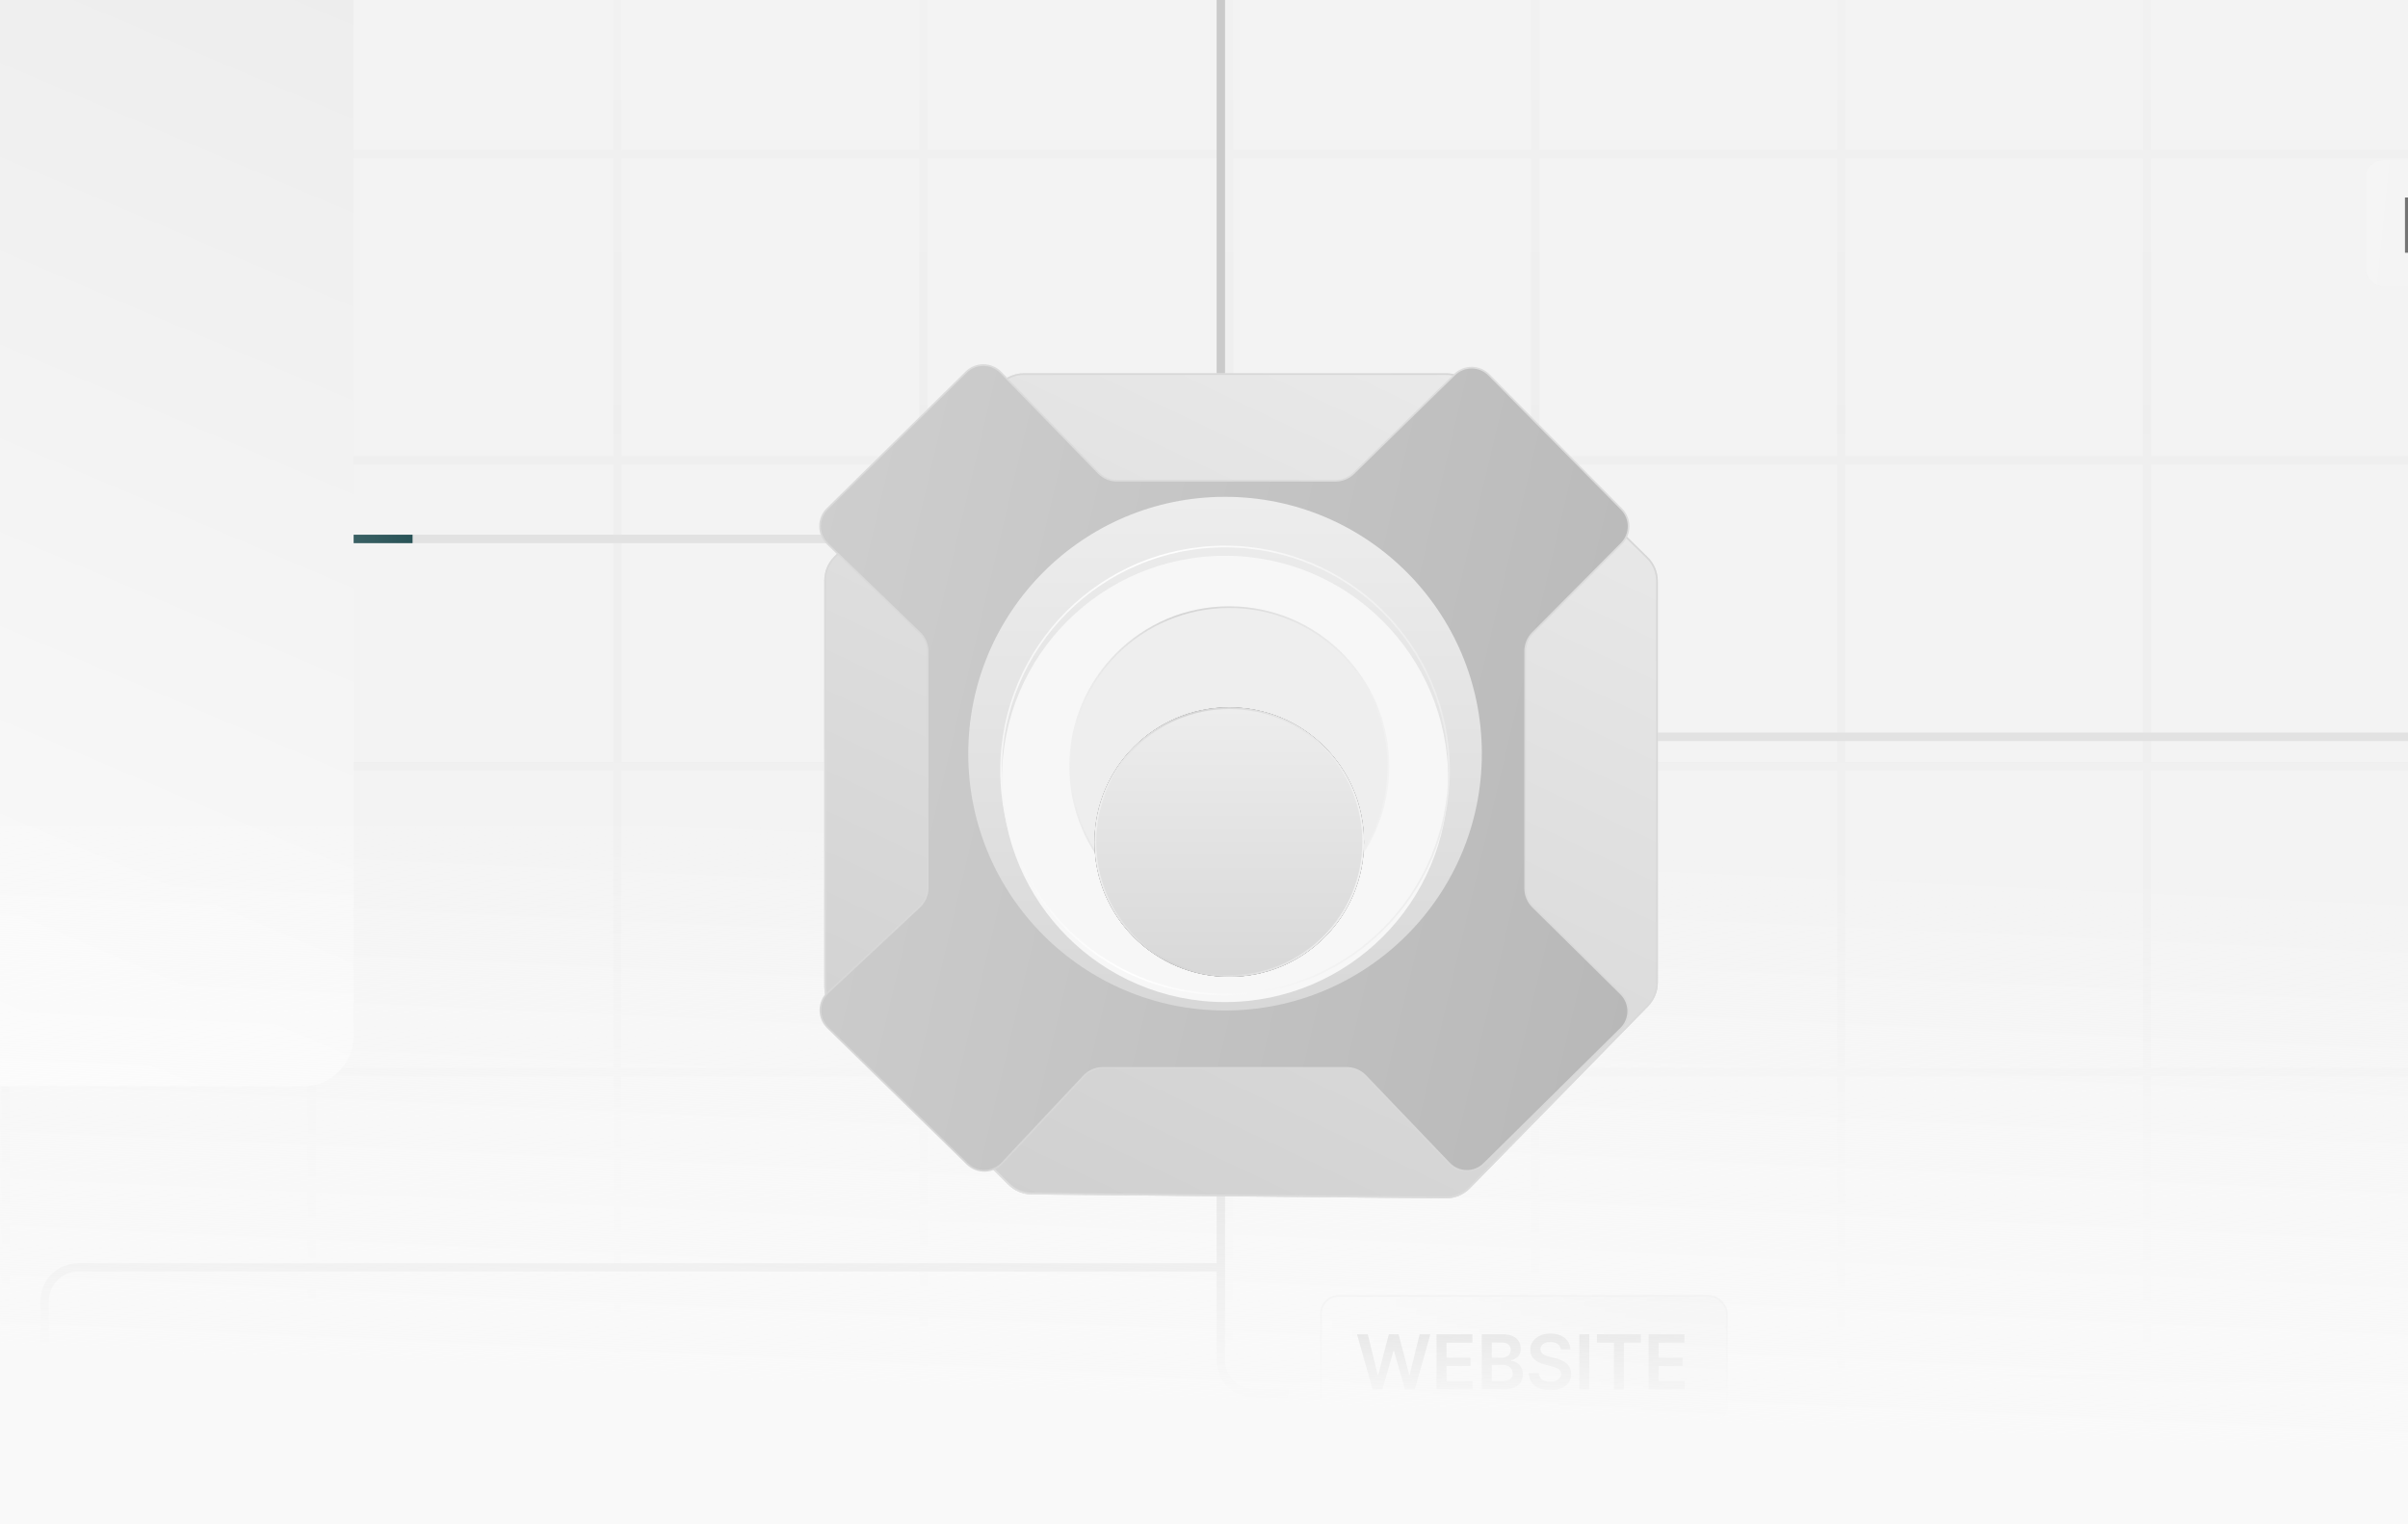 <svg width="286" height="181" viewBox="0 0 286 181" fill="none" xmlns="http://www.w3.org/2000/svg">
<g clip-path="url(#clip0_1279_29799)">
<rect width="287" height="181" fill="#F3F3F3"/>
<path d="M-35.667 -18H-72V18.333M-35.667 -18V18.333M-35.667 -18H0.667M-35.667 18.333H-72M-35.667 18.333H0.667M-35.667 18.333V54.667M-72 18.333V54.667M0.667 -18V18.333M0.667 -18H37M0.667 18.333H37M0.667 18.333V54.667M37 -18V18.333M37 -18H73.333M37 18.333V54.667M37 18.333H73.333M37 54.667H0.667M37 54.667V91M37 54.667H73.333M0.667 54.667H-35.667M0.667 54.667V91M-35.667 54.667H-72M-35.667 54.667V91M-72 54.667V91M-35.667 91H-72M-35.667 91H0.667M-35.667 91V127.333M-72 91V127.333M0.667 91H37M0.667 91V127.333M37 91L73.333 91M37 91L37 127.333M73.333 91V127.333M73.333 91H109.667M73.333 91V54.667M73.333 127.333H37M73.333 127.333H109.667M73.333 127.333V163.667M37 127.333V163.667M37 127.333H0.667M109.667 91V127.333M109.667 91H146M109.667 91V54.667M109.667 127.333H146M109.667 127.333V163.667M146 91V127.333M146 91V54.667M146 91L182.333 91M146 127.333V163.667M146 127.333H182.333M146 163.667H109.667M146 163.667V200M146 163.667H182.333M109.667 163.667H73.333M109.667 163.667V200M73.333 163.667H37M73.333 163.667V200M37 163.667V200M37 163.667H0.667M73.333 200H37M73.333 200H109.667M37 200H0.667M109.667 200H146M146 200H182.333M73.333 -18V18.333M73.333 -18L109.667 -18M73.333 18.333H109.667M73.333 18.333V54.667M109.667 -18V18.333M109.667 -18H146M109.667 18.333H146M109.667 18.333V54.667M146 -18V18.333M146 -18L182.333 -18M146 18.333V54.667M146 18.333H182.333M146 54.667H109.667M146 54.667H182.333M109.667 54.667H73.333M-35.667 127.333H-72M-35.667 127.333H0.667M-35.667 127.333V163.667M-72 127.333V163.667M0.667 127.333V163.667M0.667 163.667H-35.667M0.667 163.667V200M-35.667 163.667H-72M-35.667 163.667V200M-72 163.667V200H-35.667M-35.667 200H0.667M182.333 -18V18.333M182.333 -18H218.667M182.333 18.333H218.667M182.333 18.333V54.667M218.667 -18V18.333M218.667 -18H255M218.667 18.333H255M218.667 18.333V54.667M255 -18V18.333M255 -18H291.333M255 18.333V54.667M255 18.333H291.333M255 54.667H218.667M255 54.667V91M255 54.667H291.333M218.667 54.667H182.333M218.667 54.667V91M182.333 54.667V91M182.333 91H218.667M182.333 91V127.333M218.667 91H255M218.667 91V127.333M255 91L291.333 91M255 91V127.333M291.333 91V127.333M291.333 91H327.667M291.333 91V54.667M291.333 127.333H255M291.333 127.333H327.667M291.333 127.333V163.667M255 127.333V163.667M255 127.333H218.667M327.667 91V127.333M327.667 91H364M327.667 91V54.667M327.667 127.333H364M327.667 127.333V163.667M364 91V127.333M364 91V54.667M364 127.333V163.667M364 163.667H327.667M364 163.667V200H327.667M327.667 163.667H291.333M327.667 163.667V200M291.333 163.667H255M291.333 163.667V200M255 163.667V200M255 163.667H218.667M291.333 200H255M291.333 200H327.667M255 200H218.667M291.333 -18V18.333M291.333 -18L327.667 -18M291.333 18.333H327.667M291.333 18.333V54.667M327.667 -18V18.333M327.667 -18H364V18.333M327.667 18.333H364M327.667 18.333V54.667M364 18.333V54.667M364 54.667H327.667M327.667 54.667H291.333M182.333 127.333H218.667M182.333 127.333V163.667M218.667 127.333V163.667M218.667 163.667H182.333M218.667 163.667V200M182.333 163.667V200M182.333 200H218.667" stroke="url(#paint0_linear_1279_29799)" stroke-opacity="0.12"/>
<path d="M33 64L63.777 64L143.748 64L143.748 87.5L293.5 87.5" stroke="#E2E2E2"/>
<path d="M145 -14L145 150.5M-25 201L1.307 201C3.517 201 5.307 199.209 5.307 197L5.307 154.5C5.307 152.291 7.098 150.5 9.307 150.5L145 150.5M145 150.5L145 161.5C145 163.709 146.791 165.5 149 165.5L153 165.5" stroke="#CACACA"/>
<path d="M33 64L49 64" stroke="url(#paint1_linear_1279_29799)"/>
<g filter="url(#filter0_dd_1279_29799)">
<rect x="281" y="40" width="202" height="116" rx="6" fill="url(#paint2_linear_1279_29799)"/>
</g>
<g filter="url(#filter1_dd_1279_29799)">
<rect x="157" y="175" width="196" height="163" rx="6" fill="url(#paint3_linear_1279_29799)"/>
</g>
<rect x="281" y="19" width="99" height="15" rx="2" fill="#E2E2E2" fill-opacity="0.32"/>
<rect x="281" y="19" width="99" height="15" rx="2" fill="url(#paint4_linear_1279_29799)"/>
<path d="M286.831 23.454V30H285.646V23.454H286.831ZM293.874 26.727C293.874 27.433 293.742 28.037 293.478 28.539C293.216 29.04 292.858 29.424 292.404 29.69C291.952 29.956 291.44 30.09 290.867 30.09C290.293 30.09 289.78 29.956 289.326 29.69C288.874 29.422 288.516 29.037 288.252 28.536C287.99 28.033 287.859 27.43 287.859 26.727C287.859 26.022 287.99 25.419 288.252 24.918C288.516 24.416 288.874 24.031 289.326 23.765C289.78 23.498 290.293 23.365 290.867 23.365C291.44 23.365 291.952 23.498 292.404 23.765C292.858 24.031 293.216 24.416 293.478 24.918C293.742 25.419 293.874 26.022 293.874 26.727ZM292.682 26.727C292.682 26.231 292.604 25.812 292.449 25.471C292.295 25.128 292.082 24.869 291.809 24.695C291.537 24.518 291.222 24.429 290.867 24.429C290.511 24.429 290.196 24.518 289.924 24.695C289.651 24.869 289.437 25.128 289.281 25.471C289.128 25.812 289.051 26.231 289.051 26.727C289.051 27.224 289.128 27.643 289.281 27.986C289.437 28.327 289.651 28.586 289.924 28.763C290.196 28.938 290.511 29.025 290.867 29.025C291.222 29.025 291.537 28.938 291.809 28.763C292.082 28.586 292.295 28.327 292.449 27.986C292.604 27.643 292.682 27.224 292.682 26.727ZM298.462 25.254C298.432 24.975 298.307 24.758 298.085 24.602C297.866 24.446 297.58 24.369 297.229 24.369C296.981 24.369 296.769 24.406 296.593 24.48C296.416 24.555 296.28 24.656 296.187 24.784C296.093 24.912 296.045 25.058 296.043 25.222C296.043 25.358 296.074 25.477 296.136 25.577C296.199 25.677 296.286 25.762 296.394 25.832C296.503 25.901 296.623 25.958 296.756 26.005C296.888 26.052 297.021 26.091 297.155 26.123L297.769 26.277C298.016 26.334 298.253 26.412 298.481 26.51C298.712 26.608 298.917 26.732 299.098 26.881C299.281 27.03 299.426 27.21 299.533 27.421C299.639 27.632 299.693 27.879 299.693 28.162C299.693 28.546 299.595 28.884 299.399 29.175C299.203 29.465 298.919 29.692 298.549 29.856C298.18 30.018 297.734 30.099 297.209 30.099C296.7 30.099 296.258 30.02 295.883 29.863C295.51 29.705 295.218 29.475 295.007 29.172C294.799 28.87 294.686 28.501 294.669 28.066H295.835C295.852 28.294 295.922 28.484 296.046 28.635C296.17 28.787 296.33 28.899 296.529 28.974C296.729 29.049 296.953 29.086 297.2 29.086C297.458 29.086 297.683 29.048 297.877 28.971C298.073 28.892 298.227 28.783 298.338 28.645C298.448 28.504 298.505 28.34 298.507 28.153C298.505 27.982 298.455 27.842 298.357 27.731C298.259 27.618 298.121 27.524 297.944 27.45C297.77 27.373 297.565 27.305 297.331 27.245L296.586 27.053C296.047 26.915 295.621 26.705 295.308 26.424C294.997 26.14 294.841 25.764 294.841 25.296C294.841 24.91 294.946 24.572 295.154 24.282C295.365 23.992 295.652 23.768 296.014 23.608C296.376 23.446 296.786 23.365 297.245 23.365C297.709 23.365 298.116 23.446 298.465 23.608C298.817 23.768 299.093 23.99 299.293 24.276C299.493 24.559 299.597 24.885 299.603 25.254H298.462ZM303.643 30H302.377L304.681 23.454H306.145L308.453 30H307.187L305.439 24.797H305.388L303.643 30ZM303.684 27.434H307.136V28.386H303.684V27.434ZM309.225 30V23.454H311.679C312.182 23.454 312.604 23.548 312.945 23.736C313.288 23.923 313.547 24.181 313.722 24.509C313.899 24.835 313.987 25.206 313.987 25.621C313.987 26.041 313.899 26.414 313.722 26.74C313.545 27.066 313.284 27.323 312.939 27.51C312.594 27.696 312.168 27.788 311.663 27.788H310.037V26.814H311.504C311.798 26.814 312.038 26.762 312.226 26.66C312.413 26.558 312.552 26.417 312.641 26.238C312.733 26.059 312.779 25.854 312.779 25.621C312.779 25.389 312.733 25.185 312.641 25.008C312.552 24.831 312.412 24.694 312.223 24.596C312.035 24.495 311.793 24.445 311.497 24.445H310.411V30H309.225ZM314.927 30V23.454H317.381C317.884 23.454 318.306 23.548 318.647 23.736C318.99 23.923 319.249 24.181 319.424 24.509C319.601 24.835 319.689 25.206 319.689 25.621C319.689 26.041 319.601 26.414 319.424 26.74C319.247 27.066 318.986 27.323 318.641 27.51C318.295 27.696 317.87 27.788 317.365 27.788H315.739V26.814H317.206C317.5 26.814 317.74 26.762 317.928 26.66C318.115 26.558 318.254 26.417 318.343 26.238C318.435 26.059 318.481 25.854 318.481 25.621C318.481 25.389 318.435 25.185 318.343 25.008C318.254 24.831 318.114 24.694 317.925 24.596C317.737 24.495 317.495 24.445 317.199 24.445H316.113V30H314.927Z" fill="url(#paint5_linear_1279_29799)"/>
<path d="M286.831 23.454V30H285.646V23.454H286.831ZM293.874 26.727C293.874 27.433 293.742 28.037 293.478 28.539C293.216 29.04 292.858 29.424 292.404 29.69C291.952 29.956 291.44 30.09 290.867 30.09C290.293 30.09 289.78 29.956 289.326 29.69C288.874 29.422 288.516 29.037 288.252 28.536C287.99 28.033 287.859 27.43 287.859 26.727C287.859 26.022 287.99 25.419 288.252 24.918C288.516 24.416 288.874 24.031 289.326 23.765C289.78 23.498 290.293 23.365 290.867 23.365C291.44 23.365 291.952 23.498 292.404 23.765C292.858 24.031 293.216 24.416 293.478 24.918C293.742 25.419 293.874 26.022 293.874 26.727ZM292.682 26.727C292.682 26.231 292.604 25.812 292.449 25.471C292.295 25.128 292.082 24.869 291.809 24.695C291.537 24.518 291.222 24.429 290.867 24.429C290.511 24.429 290.196 24.518 289.924 24.695C289.651 24.869 289.437 25.128 289.281 25.471C289.128 25.812 289.051 26.231 289.051 26.727C289.051 27.224 289.128 27.643 289.281 27.986C289.437 28.327 289.651 28.586 289.924 28.763C290.196 28.938 290.511 29.025 290.867 29.025C291.222 29.025 291.537 28.938 291.809 28.763C292.082 28.586 292.295 28.327 292.449 27.986C292.604 27.643 292.682 27.224 292.682 26.727ZM298.462 25.254C298.432 24.975 298.307 24.758 298.085 24.602C297.866 24.446 297.58 24.369 297.229 24.369C296.981 24.369 296.769 24.406 296.593 24.48C296.416 24.555 296.28 24.656 296.187 24.784C296.093 24.912 296.045 25.058 296.043 25.222C296.043 25.358 296.074 25.477 296.136 25.577C296.199 25.677 296.286 25.762 296.394 25.832C296.503 25.901 296.623 25.958 296.756 26.005C296.888 26.052 297.021 26.091 297.155 26.123L297.769 26.277C298.016 26.334 298.253 26.412 298.481 26.51C298.712 26.608 298.917 26.732 299.098 26.881C299.281 27.03 299.426 27.21 299.533 27.421C299.639 27.632 299.693 27.879 299.693 28.162C299.693 28.546 299.595 28.884 299.399 29.175C299.203 29.465 298.919 29.692 298.549 29.856C298.18 30.018 297.734 30.099 297.209 30.099C296.7 30.099 296.258 30.02 295.883 29.863C295.51 29.705 295.218 29.475 295.007 29.172C294.799 28.87 294.686 28.501 294.669 28.066H295.835C295.852 28.294 295.922 28.484 296.046 28.635C296.17 28.787 296.33 28.899 296.529 28.974C296.729 29.049 296.953 29.086 297.2 29.086C297.458 29.086 297.683 29.048 297.877 28.971C298.073 28.892 298.227 28.783 298.338 28.645C298.448 28.504 298.505 28.34 298.507 28.153C298.505 27.982 298.455 27.842 298.357 27.731C298.259 27.618 298.121 27.524 297.944 27.45C297.77 27.373 297.565 27.305 297.331 27.245L296.586 27.053C296.047 26.915 295.621 26.705 295.308 26.424C294.997 26.14 294.841 25.764 294.841 25.296C294.841 24.91 294.946 24.572 295.154 24.282C295.365 23.992 295.652 23.768 296.014 23.608C296.376 23.446 296.786 23.365 297.245 23.365C297.709 23.365 298.116 23.446 298.465 23.608C298.817 23.768 299.093 23.99 299.293 24.276C299.493 24.559 299.597 24.885 299.603 25.254H298.462ZM303.643 30H302.377L304.681 23.454H306.145L308.453 30H307.187L305.439 24.797H305.388L303.643 30ZM303.684 27.434H307.136V28.386H303.684V27.434ZM309.225 30V23.454H311.679C312.182 23.454 312.604 23.548 312.945 23.736C313.288 23.923 313.547 24.181 313.722 24.509C313.899 24.835 313.987 25.206 313.987 25.621C313.987 26.041 313.899 26.414 313.722 26.74C313.545 27.066 313.284 27.323 312.939 27.51C312.594 27.696 312.168 27.788 311.663 27.788H310.037V26.814H311.504C311.798 26.814 312.038 26.762 312.226 26.66C312.413 26.558 312.552 26.417 312.641 26.238C312.733 26.059 312.779 25.854 312.779 25.621C312.779 25.389 312.733 25.185 312.641 25.008C312.552 24.831 312.412 24.694 312.223 24.596C312.035 24.495 311.793 24.445 311.497 24.445H310.411V30H309.225ZM314.927 30V23.454H317.381C317.884 23.454 318.306 23.548 318.647 23.736C318.99 23.923 319.249 24.181 319.424 24.509C319.601 24.835 319.689 25.206 319.689 25.621C319.689 26.041 319.601 26.414 319.424 26.74C319.247 27.066 318.986 27.323 318.641 27.51C318.295 27.696 317.87 27.788 317.365 27.788H315.739V26.814H317.206C317.5 26.814 317.74 26.762 317.928 26.66C318.115 26.558 318.254 26.417 318.343 26.238C318.435 26.059 318.481 25.854 318.481 25.621C318.481 25.389 318.435 25.185 318.343 25.008C318.254 24.831 318.114 24.694 317.925 24.596C317.737 24.495 317.495 24.445 317.199 24.445H316.113V30H314.927Z" fill="url(#paint6_linear_1279_29799)"/>
<rect x="156.9" y="153.9" width="48.2" height="15.2" rx="2.1" fill="url(#paint7_linear_1279_29799)"/>
<rect x="156.9" y="153.9" width="48.2" height="15.2" rx="2.1" stroke="url(#paint8_linear_1279_29799)" stroke-width="0.2"/>
<path d="M163.023 165L161.176 158.455H162.451L163.63 163.265H163.691L164.95 158.455H166.11L167.373 163.268H167.43L168.61 158.455H169.885L168.038 165H166.868L165.558 160.407H165.506L164.193 165H163.023ZM170.617 165V158.455H174.874V159.449H171.803V161.225H174.654V162.219H171.803V164.006H174.9V165H170.617ZM175.994 165V158.455H178.5C178.973 158.455 179.366 158.529 179.679 158.678C179.994 158.825 180.23 159.027 180.385 159.282C180.543 159.538 180.622 159.828 180.622 160.152C180.622 160.418 180.571 160.646 180.468 160.836C180.366 161.023 180.229 161.175 180.056 161.293C179.883 161.41 179.691 161.494 179.478 161.545V161.609C179.71 161.622 179.932 161.693 180.146 161.823C180.361 161.951 180.537 162.132 180.673 162.366C180.809 162.601 180.877 162.884 180.877 163.217C180.877 163.555 180.795 163.86 180.631 164.131C180.467 164.399 180.22 164.611 179.89 164.767C179.56 164.922 179.144 165 178.643 165H175.994ZM177.18 164.009H178.455C178.885 164.009 179.195 163.927 179.385 163.763C179.577 163.597 179.673 163.384 179.673 163.124C179.673 162.93 179.625 162.755 179.529 162.6C179.433 162.442 179.296 162.319 179.12 162.229C178.943 162.137 178.732 162.092 178.487 162.092H177.18V164.009ZM177.18 161.238H178.353C178.557 161.238 178.741 161.201 178.905 161.126C179.07 161.05 179.198 160.942 179.292 160.804C179.388 160.663 179.436 160.497 179.436 160.305C179.436 160.051 179.347 159.843 179.168 159.679C178.991 159.515 178.728 159.433 178.378 159.433H177.18V161.238ZM185.376 160.254C185.346 159.975 185.221 159.757 184.999 159.602C184.78 159.446 184.494 159.369 184.142 159.369C183.895 159.369 183.683 159.406 183.506 159.48C183.33 159.555 183.194 159.656 183.101 159.784C183.007 159.912 182.959 160.058 182.957 160.222C182.957 160.358 182.988 160.477 183.049 160.577C183.113 160.677 183.2 160.762 183.308 160.832C183.417 160.901 183.537 160.958 183.669 161.005C183.802 161.052 183.935 161.091 184.069 161.123L184.683 161.277C184.93 161.334 185.167 161.412 185.395 161.51C185.625 161.608 185.831 161.732 186.012 161.881C186.195 162.03 186.34 162.21 186.447 162.421C186.553 162.632 186.607 162.879 186.607 163.162C186.607 163.546 186.509 163.884 186.313 164.175C186.117 164.465 185.833 164.692 185.462 164.856C185.094 165.018 184.647 165.099 184.123 165.099C183.614 165.099 183.172 165.02 182.797 164.863C182.424 164.705 182.132 164.475 181.921 164.172C181.712 163.87 181.599 163.501 181.582 163.066H182.749C182.766 163.294 182.836 163.484 182.96 163.635C183.084 163.787 183.244 163.9 183.443 163.974C183.643 164.049 183.867 164.086 184.114 164.086C184.372 164.086 184.597 164.048 184.791 163.971C184.987 163.892 185.141 163.783 185.251 163.645C185.362 163.504 185.419 163.34 185.421 163.153C185.419 162.982 185.369 162.842 185.271 162.731C185.173 162.618 185.035 162.524 184.858 162.45C184.684 162.373 184.479 162.305 184.245 162.245L183.5 162.053C182.961 161.915 182.535 161.705 182.222 161.424C181.911 161.14 181.755 160.764 181.755 160.295C181.755 159.91 181.859 159.572 182.068 159.282C182.279 158.993 182.566 158.768 182.928 158.608C183.29 158.446 183.7 158.365 184.158 158.365C184.623 158.365 185.03 158.446 185.379 158.608C185.731 158.768 186.007 158.99 186.207 159.276C186.407 159.559 186.511 159.885 186.517 160.254H185.376ZM188.759 158.455V165H187.574V158.455H188.759ZM189.666 159.449V158.455H194.888V159.449H192.865V165H191.689V159.449H189.666ZM195.805 165V158.455H200.062V159.449H196.991V161.225H199.841V162.219H196.991V164.006H200.087V165H195.805Z" fill="url(#paint9_linear_1279_29799)"/>
<g filter="url(#filter2_dd_1279_29799)">
<rect x="-151" y="-41" width="184" height="163" rx="6" fill="url(#paint10_linear_1279_29799)"/>
</g>
<rect x="390" y="183" width="498" height="85" transform="rotate(-180 390 183)" fill="url(#paint11_linear_1279_29799)"/>
<g filter="url(#filter3_dd_1279_29799)">
<path d="M96 67.028C96 65.998 96.397 65.008 97.109 64.263L116.819 43.658C117.573 42.87 118.617 42.423 119.709 42.423L169.868 42.423C170.914 42.423 171.919 42.833 172.666 43.565L193.798 64.247C194.567 64.999 195 66.03 195 67.105V114.791C195 115.837 194.59 116.842 193.858 117.59L172.692 139.206C171.931 139.984 170.885 140.417 169.796 140.407L120.635 139.939C119.587 139.929 118.585 139.508 117.844 138.768L97.172 118.095C96.421 117.345 96 116.327 96 115.266L96 67.028Z" fill="url(#paint12_linear_1279_29799)"/>
<path d="M96.1 67.028C96.1 66.024 96.487 65.058 97.182 64.333L116.891 43.728C117.627 42.958 118.645 42.523 119.709 42.523H169.868C170.888 42.523 171.867 42.923 172.596 43.636L193.728 64.318C194.478 65.052 194.9 66.057 194.9 67.105V114.791C194.9 115.811 194.5 116.791 193.787 117.52L172.621 139.136C171.878 139.894 170.858 140.317 169.797 140.307L120.635 139.839C119.614 139.829 118.637 139.419 117.915 138.697L97.242 118.024C96.511 117.293 96.1 116.301 96.1 115.266V67.028Z" stroke="url(#paint13_linear_1279_29799)" stroke-width="0.2"/>
</g>
<path d="M192.522 122.143L176.26 138.21C175.108 139.348 173.247 139.323 172.127 138.153L162.189 127.772C161.604 127.161 160.796 126.816 159.95 126.816L130.984 126.816C130.129 126.816 129.311 127.17 128.725 127.794L119.024 138.125C117.912 139.309 116.045 139.349 114.884 138.215L98.315 122.036C97.133 120.881 97.153 118.973 98.36 117.844L109.202 107.699C109.828 107.113 110.184 106.294 110.184 105.436L110.184 77.372C110.184 76.531 109.842 75.726 109.237 75.142L98.285 64.574C97.111 63.442 97.102 61.564 98.264 60.42L114.757 44.188C115.903 43.06 117.749 43.08 118.87 44.233L130.461 56.151C131.044 56.752 131.846 57.09 132.683 57.09L158.608 57.09C159.418 57.09 160.196 56.773 160.775 56.206L172.757 44.488C173.898 43.373 175.726 43.388 176.848 44.524L192.593 60.464C193.711 61.596 193.708 63.418 192.586 64.546L182.046 75.15C181.469 75.731 181.145 76.517 181.145 77.336L181.145 105.484C181.145 106.312 181.477 107.107 182.067 107.689L192.522 118.017C193.671 119.152 193.671 121.008 192.522 122.143Z" fill="url(#paint14_linear_1279_29799)" stroke="url(#paint15_linear_1279_29799)" stroke-width="0.2"/>
<circle cx="145.5" cy="89.5" r="30.5" fill="url(#paint16_linear_1279_29799)"/>
<g filter="url(#filter4_iiii_1279_29799)">
<circle cx="145.5" cy="91.5" r="26.5" fill="#F7F7F7"/>
</g>
<circle cx="145.5" cy="91.5" r="26.6" stroke="url(#paint17_linear_1279_29799)" stroke-width="0.2"/>
<circle cx="146" cy="91" r="18.9" fill="#D9D9D9" fill-opacity="0.32" stroke="url(#paint18_linear_1279_29799)" stroke-width="0.2"/>
<g filter="url(#filter5_d_1279_29799)">
<circle cx="146" cy="91" r="16" fill="#1D1D1D"/>
<circle cx="146" cy="91" r="16" fill="url(#paint19_linear_1279_29799)"/>
<circle cx="146" cy="91" r="15.9" stroke="url(#paint20_linear_1279_29799)" stroke-width="0.2"/>
</g>
</g>
<defs>
<filter id="filter0_dd_1279_29799" x="270.9" y="27.9" width="240.2" height="154.2" filterUnits="userSpaceOnUse" color-interpolation-filters="sRGB">
<feFlood flood-opacity="0" result="BackgroundImageFix"/>
<feColorMatrix in="SourceAlpha" type="matrix" values="0 0 0 0 0 0 0 0 0 0 0 0 0 0 0 0 0 0 127 0" result="hardAlpha"/>
<feOffset dx="9" dy="7"/>
<feGaussianBlur stdDeviation="9.55"/>
<feComposite in2="hardAlpha" operator="out"/>
<feColorMatrix type="matrix" values="0 0 0 0 0 0 0 0 0 0 0 0 0 0 0 0 0 0 0.25 0"/>
<feBlend mode="normal" in2="BackgroundImageFix" result="effect1_dropShadow_1279_29799"/>
<feColorMatrix in="SourceAlpha" type="matrix" values="0 0 0 0 0 0 0 0 0 0 0 0 0 0 0 0 0 0 127 0" result="hardAlpha"/>
<feMorphology radius="1" operator="dilate" in="SourceAlpha" result="effect2_dropShadow_1279_29799"/>
<feOffset/>
<feComposite in2="hardAlpha" operator="out"/>
<feColorMatrix type="matrix" values="0 0 0 0 0.829 0 0 0 0 0.829 0 0 0 0 0.829 0 0 0 0.25 0"/>
<feBlend mode="normal" in2="effect1_dropShadow_1279_29799" result="effect2_dropShadow_1279_29799"/>
<feBlend mode="normal" in="SourceGraphic" in2="effect2_dropShadow_1279_29799" result="shape"/>
</filter>
<filter id="filter1_dd_1279_29799" x="133.9" y="162.9" width="234.2" height="201.2" filterUnits="userSpaceOnUse" color-interpolation-filters="sRGB">
<feFlood flood-opacity="0" result="BackgroundImageFix"/>
<feColorMatrix in="SourceAlpha" type="matrix" values="0 0 0 0 0 0 0 0 0 0 0 0 0 0 0 0 0 0 127 0" result="hardAlpha"/>
<feOffset dx="-4" dy="7"/>
<feGaussianBlur stdDeviation="9.55"/>
<feComposite in2="hardAlpha" operator="out"/>
<feColorMatrix type="matrix" values="0 0 0 0 0 0 0 0 0 0 0 0 0 0 0 0 0 0 0.25 0"/>
<feBlend mode="normal" in2="BackgroundImageFix" result="effect1_dropShadow_1279_29799"/>
<feColorMatrix in="SourceAlpha" type="matrix" values="0 0 0 0 0 0 0 0 0 0 0 0 0 0 0 0 0 0 127 0" result="hardAlpha"/>
<feMorphology radius="1" operator="dilate" in="SourceAlpha" result="effect2_dropShadow_1279_29799"/>
<feOffset/>
<feComposite in2="hardAlpha" operator="out"/>
<feColorMatrix type="matrix" values="0 0 0 0 0.829 0 0 0 0 0.829 0 0 0 0 0.829 0 0 0 0.25 0"/>
<feBlend mode="normal" in2="effect1_dropShadow_1279_29799" result="effect2_dropShadow_1279_29799"/>
<feBlend mode="normal" in="SourceGraphic" in2="effect2_dropShadow_1279_29799" result="shape"/>
</filter>
<filter id="filter2_dd_1279_29799" x="-161.1" y="-53.1" width="222.2" height="201.2" filterUnits="userSpaceOnUse" color-interpolation-filters="sRGB">
<feFlood flood-opacity="0" result="BackgroundImageFix"/>
<feColorMatrix in="SourceAlpha" type="matrix" values="0 0 0 0 0 0 0 0 0 0 0 0 0 0 0 0 0 0 127 0" result="hardAlpha"/>
<feOffset dx="9" dy="7"/>
<feGaussianBlur stdDeviation="9.55"/>
<feComposite in2="hardAlpha" operator="out"/>
<feColorMatrix type="matrix" values="0 0 0 0 0.669 0 0 0 0 0.669 0 0 0 0 0.669 0 0 0 0.25 0"/>
<feBlend mode="normal" in2="BackgroundImageFix" result="effect1_dropShadow_1279_29799"/>
<feColorMatrix in="SourceAlpha" type="matrix" values="0 0 0 0 0 0 0 0 0 0 0 0 0 0 0 0 0 0 127 0" result="hardAlpha"/>
<feMorphology radius="1" operator="dilate" in="SourceAlpha" result="effect2_dropShadow_1279_29799"/>
<feOffset/>
<feComposite in2="hardAlpha" operator="out"/>
<feColorMatrix type="matrix" values="0 0 0 0 0.829 0 0 0 0 0.829 0 0 0 0 0.829 0 0 0 0.25 0"/>
<feBlend mode="normal" in2="effect1_dropShadow_1279_29799" result="effect2_dropShadow_1279_29799"/>
<feBlend mode="normal" in="SourceGraphic" in2="effect2_dropShadow_1279_29799" result="shape"/>
</filter>
<filter id="filter3_dd_1279_29799" x="83.31" y="29.734" width="126.283" height="125.267" filterUnits="userSpaceOnUse" color-interpolation-filters="sRGB">
<feFlood flood-opacity="0" result="BackgroundImageFix"/>
<feColorMatrix in="SourceAlpha" type="matrix" values="0 0 0 0 0 0 0 0 0 0 0 0 0 0 0 0 0 0 127 0" result="hardAlpha"/>
<feOffset dx="4.441" dy="4.441"/>
<feGaussianBlur stdDeviation="5.076"/>
<feComposite in2="hardAlpha" operator="out"/>
<feColorMatrix type="matrix" values="0 0 0 0 0.931 0 0 0 0 0.931 0 0 0 0 0.931 0 0 0 1 0"/>
<feBlend mode="normal" in2="BackgroundImageFix" result="effect1_dropShadow_1279_29799"/>
<feColorMatrix in="SourceAlpha" type="matrix" values="0 0 0 0 0 0 0 0 0 0 0 0 0 0 0 0 0 0 127 0" result="hardAlpha"/>
<feOffset dx="-2.538" dy="-2.538"/>
<feGaussianBlur stdDeviation="5.076"/>
<feComposite in2="hardAlpha" operator="out"/>
<feColorMatrix type="matrix" values="0 0 0 0 0.965 0 0 0 0 0.965 0 0 0 0 0.965 0 0 0 1 0"/>
<feBlend mode="normal" in2="effect1_dropShadow_1279_29799" result="effect2_dropShadow_1279_29799"/>
<feBlend mode="normal" in="SourceGraphic" in2="effect2_dropShadow_1279_29799" result="shape"/>
</filter>
<filter id="filter4_iiii_1279_29799" x="117.8" y="47.3" width="55.4" height="86.9" filterUnits="userSpaceOnUse" color-interpolation-filters="sRGB">
<feFlood flood-opacity="0" result="BackgroundImageFix"/>
<feBlend mode="normal" in="SourceGraphic" in2="BackgroundImageFix" result="shape"/>
<feColorMatrix in="SourceAlpha" type="matrix" values="0 0 0 0 0 0 0 0 0 0 0 0 0 0 0 0 0 0 127 0" result="hardAlpha"/>
<feOffset dy="22"/>
<feGaussianBlur stdDeviation="8"/>
<feComposite in2="hardAlpha" operator="arithmetic" k2="-1" k3="1"/>
<feColorMatrix type="matrix" values="0 0 0 0 0.89 0 0 0 0 0.89 0 0 0 0 0.89 0 0 0 0.25 0"/>
<feBlend mode="normal" in2="shape" result="effect1_innerShadow_1279_29799"/>
<feColorMatrix in="SourceAlpha" type="matrix" values="0 0 0 0 0 0 0 0 0 0 0 0 0 0 0 0 0 0 127 0" result="hardAlpha"/>
<feOffset dy="-21"/>
<feGaussianBlur stdDeviation="8.75"/>
<feComposite in2="hardAlpha" operator="arithmetic" k2="-1" k3="1"/>
<feColorMatrix type="matrix" values="0 0 0 0 0.934 0 0 0 0 0.934 0 0 0 0 0.934 0 0 0 0.25 0"/>
<feBlend mode="normal" in2="effect1_innerShadow_1279_29799" result="effect2_innerShadow_1279_29799"/>
<feColorMatrix in="SourceAlpha" type="matrix" values="0 0 0 0 0 0 0 0 0 0 0 0 0 0 0 0 0 0 127 0" result="hardAlpha"/>
<feOffset dx="-1"/>
<feGaussianBlur stdDeviation="2.95"/>
<feComposite in2="hardAlpha" operator="arithmetic" k2="-1" k3="1"/>
<feColorMatrix type="matrix" values="0 0 0 0 0.878 0 0 0 0 0.878 0 0 0 0 0.878 0 0 0 1 0"/>
<feBlend mode="normal" in2="effect2_innerShadow_1279_29799" result="effect3_innerShadow_1279_29799"/>
<feColorMatrix in="SourceAlpha" type="matrix" values="0 0 0 0 0 0 0 0 0 0 0 0 0 0 0 0 0 0 127 0" result="hardAlpha"/>
<feOffset dx="1"/>
<feGaussianBlur stdDeviation="3.75"/>
<feComposite in2="hardAlpha" operator="arithmetic" k2="-1" k3="1"/>
<feColorMatrix type="matrix" values="0 0 0 0 0.914 0 0 0 0 0.914 0 0 0 0 0.914 0 0 0 1 0"/>
<feBlend mode="normal" in2="effect3_innerShadow_1279_29799" result="effect4_innerShadow_1279_29799"/>
</filter>
<filter id="filter5_d_1279_29799" x="120.6" y="74.6" width="50.8" height="50.8" filterUnits="userSpaceOnUse" color-interpolation-filters="sRGB">
<feFlood flood-opacity="0" result="BackgroundImageFix"/>
<feColorMatrix in="SourceAlpha" type="matrix" values="0 0 0 0 0 0 0 0 0 0 0 0 0 0 0 0 0 0 127 0" result="hardAlpha"/>
<feOffset dy="9"/>
<feGaussianBlur stdDeviation="4.7"/>
<feComposite in2="hardAlpha" operator="out"/>
<feColorMatrix type="matrix" values="0 0 0 0 0.747 0 0 0 0 0.747 0 0 0 0 0.747 0 0 0 0.55 0"/>
<feBlend mode="normal" in2="BackgroundImageFix" result="effect1_dropShadow_1279_29799"/>
<feBlend mode="normal" in="SourceGraphic" in2="effect1_dropShadow_1279_29799" result="shape"/>
</filter>
<linearGradient id="paint0_linear_1279_29799" x1="146" y1="-18" x2="146" y2="200" gradientUnits="userSpaceOnUse">
<stop stop-color="#F3F3F3"/>
<stop offset="0.308" stop-color="#D4D4D4"/>
<stop offset="0.803" stop-color="#EBEBEB"/>
</linearGradient>
<linearGradient id="paint1_linear_1279_29799" x1="33" y1="64" x2="49" y2="64" gradientUnits="userSpaceOnUse">
<stop stop-color="#4E7174"/>
<stop offset="1" stop-color="#295357"/>
</linearGradient>
<linearGradient id="paint2_linear_1279_29799" x1="459.331" y1="40" x2="418.736" y2="187.413" gradientUnits="userSpaceOnUse">
<stop stop-color="#EBEBEB"/>
<stop offset="1" stop-color="white"/>
</linearGradient>
<linearGradient id="paint3_linear_1279_29799" x1="330.034" y1="175" x2="253.355" y2="367.269" gradientUnits="userSpaceOnUse">
<stop stop-color="#EBEBEB"/>
<stop offset="1" stop-color="white"/>
</linearGradient>
<linearGradient id="paint4_linear_1279_29799" x1="281" y1="21.464" x2="380" y2="31.536" gradientUnits="userSpaceOnUse">
<stop stop-color="#F5F5F5"/>
<stop offset="0.82" stop-color="#E5E5E5"/>
</linearGradient>
<linearGradient id="paint5_linear_1279_29799" x1="285" y1="22.352" x2="321" y2="30.648" gradientUnits="userSpaceOnUse">
<stop stop-color="#AFAFAF"/>
<stop offset="1" stop-color="#BABABA"/>
</linearGradient>
<linearGradient id="paint6_linear_1279_29799" x1="285" y1="22.352" x2="321" y2="30.648" gradientUnits="userSpaceOnUse">
<stop stop-color="#727272"/>
<stop offset="1" stop-color="#A2A2A2"/>
</linearGradient>
<linearGradient id="paint7_linear_1279_29799" x1="157" y1="156.464" x2="205.379" y2="158.851" gradientUnits="userSpaceOnUse">
<stop stop-color="#F5F5F5"/>
<stop offset="0.82" stop-color="#E5E5E5"/>
</linearGradient>
<linearGradient id="paint8_linear_1279_29799" x1="199.376" y1="154" x2="196.37" y2="174.057" gradientUnits="userSpaceOnUse">
<stop stop-color="#D6D6D6"/>
<stop offset="1" stop-color="#DDDDDD"/>
</linearGradient>
<linearGradient id="paint9_linear_1279_29799" x1="161" y1="157.352" x2="200.532" y2="167.474" gradientUnits="userSpaceOnUse">
<stop stop-color="#727272"/>
<stop offset="1" stop-color="#A2A2A2"/>
</linearGradient>
<linearGradient id="paint10_linear_1279_29799" x1="11.441" y1="-41" x2="-68.757" y2="147.78" gradientUnits="userSpaceOnUse">
<stop stop-color="#EBEBEB"/>
<stop offset="1" stop-color="white"/>
</linearGradient>
<linearGradient id="paint11_linear_1279_29799" x1="641.858" y1="199.868" x2="638.748" y2="267.88" gradientUnits="userSpaceOnUse">
<stop stop-color="#F9F9F9"/>
<stop offset="1" stop-color="white" stop-opacity="0"/>
</linearGradient>
<linearGradient id="paint12_linear_1279_29799" x1="183.4" y1="42.423" x2="131.494" y2="151.766" gradientUnits="userSpaceOnUse">
<stop stop-color="#EBEBEB"/>
<stop offset="1" stop-color="#CFCFCF"/>
</linearGradient>
<linearGradient id="paint13_linear_1279_29799" x1="183.4" y1="42.423" x2="131.494" y2="151.766" gradientUnits="userSpaceOnUse">
<stop stop-color="#D6D6D6"/>
<stop offset="1" stop-color="#DDDDDD"/>
</linearGradient>
<linearGradient id="paint14_linear_1279_29799" x1="96" y1="42" x2="211.558" y2="69.309" gradientUnits="userSpaceOnUse">
<stop stop-color="#CFCFCF"/>
<stop offset="1" stop-color="#B7B7B7"/>
</linearGradient>
<linearGradient id="paint15_linear_1279_29799" x1="107.571" y1="140.423" x2="159.926" y2="30.885" gradientUnits="userSpaceOnUse">
<stop stop-color="#D6D6D6"/>
<stop offset="1" stop-color="#DDDDDD"/>
</linearGradient>
<linearGradient id="paint16_linear_1279_29799" x1="145.5" y1="59" x2="145.5" y2="120" gradientUnits="userSpaceOnUse">
<stop stop-color="#EDEDED"/>
<stop offset="1" stop-color="#D8D8D8"/>
</linearGradient>
<linearGradient id="paint17_linear_1279_29799" x1="172.851" y1="103.166" x2="104.28" y2="99.135" gradientUnits="userSpaceOnUse">
<stop stop-color="#EBEBEB"/>
<stop offset="0.553" stop-color="white"/>
<stop offset="0.866" stop-color="#F3F3F3"/>
</linearGradient>
<linearGradient id="paint18_linear_1279_29799" x1="165.61" y1="99.364" x2="116.446" y2="96.474" gradientUnits="userSpaceOnUse">
<stop stop-color="#F3F3F3"/>
<stop offset="0.553" stop-color="#D4D4D4"/>
<stop offset="0.866" stop-color="#F7F7F7"/>
</linearGradient>
<linearGradient id="paint19_linear_1279_29799" x1="146" y1="75" x2="146" y2="107" gradientUnits="userSpaceOnUse">
<stop stop-color="#EDEDED"/>
<stop offset="1" stop-color="#D8D8D8"/>
</linearGradient>
<linearGradient id="paint20_linear_1279_29799" x1="162.514" y1="98.043" x2="121.113" y2="95.61" gradientUnits="userSpaceOnUse">
<stop stop-color="#F3F3F3"/>
<stop offset="0.553" stop-color="#D4D4D4"/>
<stop offset="0.866" stop-color="#F7F7F7"/>
</linearGradient>
<clipPath id="clip0_1279_29799">
<rect width="287" height="181" fill="white"/>
</clipPath>
</defs>
</svg>
